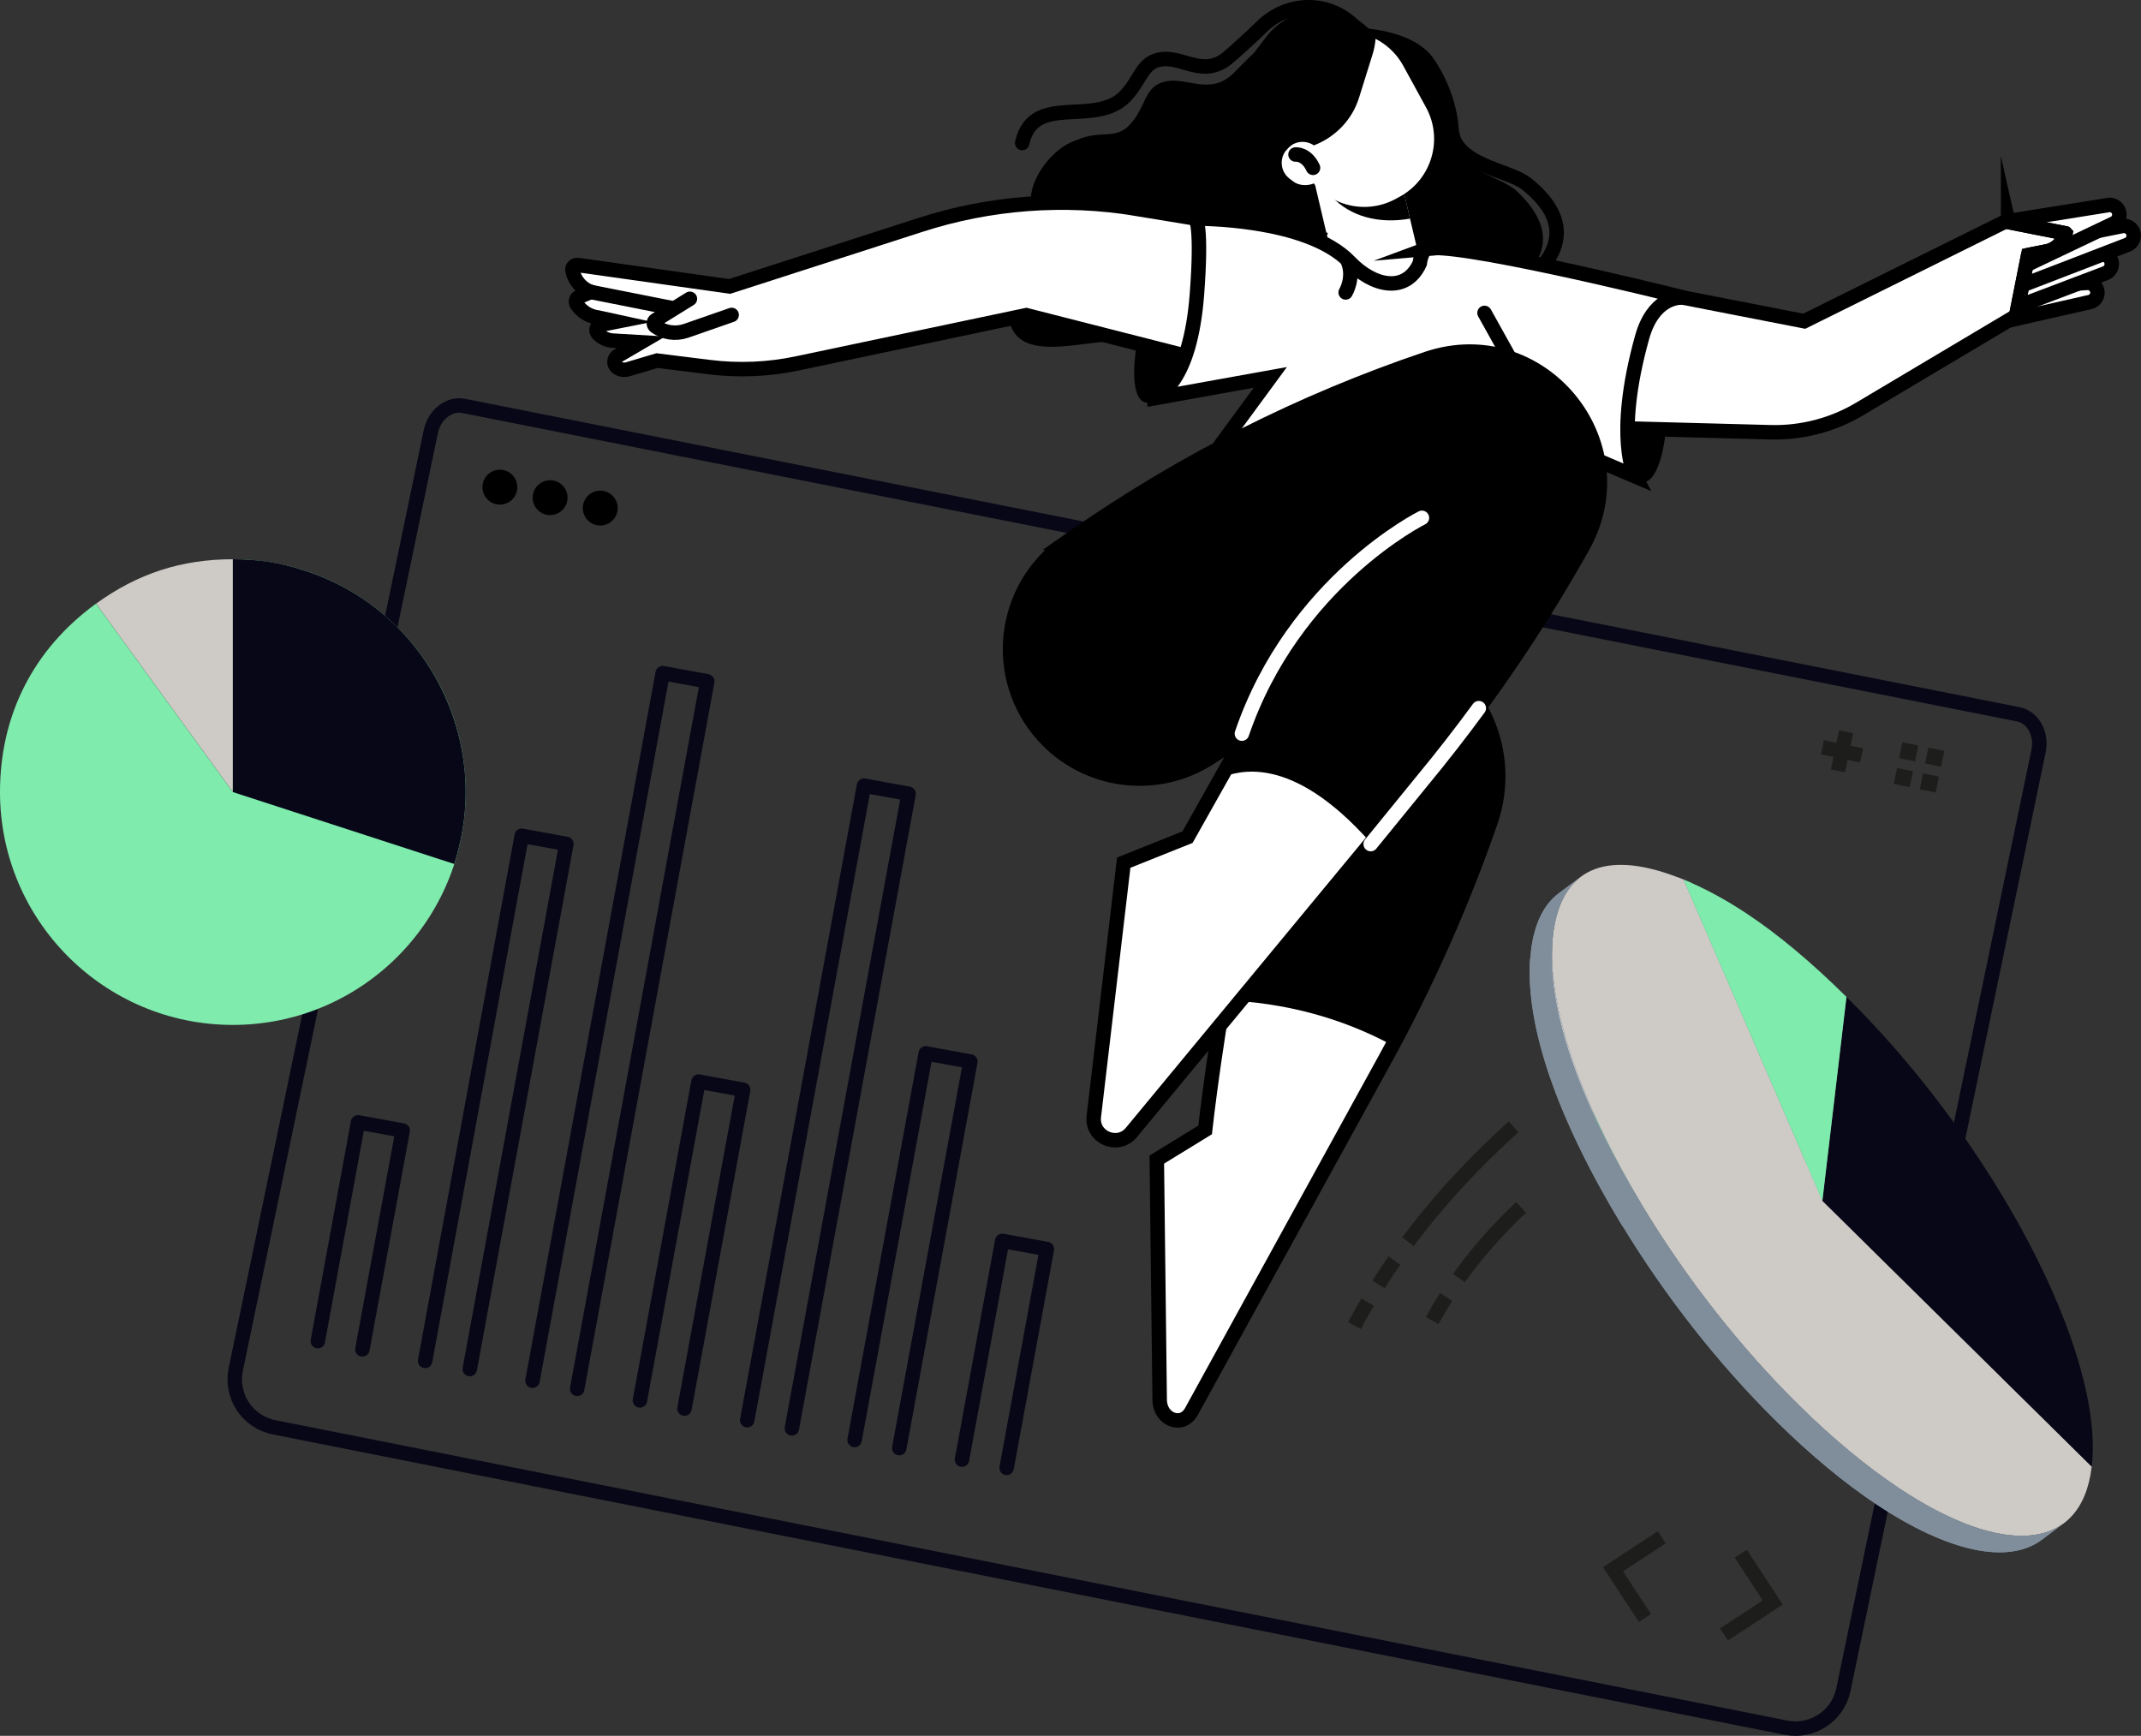 <?xml version="1.0" encoding="UTF-8"?>
<svg id="Calque_2" data-name="Calque 2" xmlns="http://www.w3.org/2000/svg" xmlns:xlink="http://www.w3.org/1999/xlink" viewBox="0 0 295.87 239.87">
  <rect x="0" y="0" width="295.87" height="239.87" fill="#333333" stroke="none"/>
  <defs>
    <style>
      .cls-1 {
        fill: #838384;
      }

      .cls-2, .cls-3 {
        fill: #fff;
      }

      .cls-4, .cls-5, .cls-6, .cls-7, .cls-8, .cls-9 {
        fill: none;
      }

      .cls-10 {
        clip-path: url(#clippath-1);
      }

      .cls-5 {
        stroke: #fff;
      }

      .cls-5, .cls-3, .cls-6, .cls-7, .cls-8, .cls-9 {
        stroke-width: 2px;
      }

      .cls-5, .cls-6, .cls-9 {
        stroke-linecap: round;
        stroke-linejoin: round;
      }

      .cls-3, .cls-6 {
        stroke: #000;
      }

      .cls-3, .cls-7 {
        stroke-miterlimit: 10;
      }

      .cls-11 {
        fill: #858686;
      }

      .cls-12 {
        isolation: isolate;
      }

      .cls-7, .cls-8 {
        stroke: #1d1d1b;
      }

      .cls-13 {
        clip-path: url(#clippath-3);
      }

      .cls-14 {
        fill: #d4d5d6;
      }

      .cls-15 {
        fill: #8a8b8b;
      }

      .cls-16 {
        fill: #adadae;
      }

      .cls-17 {
        fill: #808e9b;
      }

      .cls-18 {
        fill: #080717;
      }

      .cls-19 {
        fill: #7febad;
      }

      .cls-20 {
        fill: #1d1d1b;
      }

      .cls-9 {
        stroke: #080717;
      }

      .cls-21 {
        fill: #cecac6;
      }

      .cls-22 {
        clip-path: url(#clippath-2);
      }

      .cls-23 {
        clip-path: url(#clippath);
      }
    </style>
    <clipPath id="clippath">
      <path class="cls-4" d="M229.6,123.83c-.28-.12-.57-.23-.84-.33.91-.68,1.83-1.37,2.74-2.05.09-.07.22-.16.31-.23.28.11.56.22.84.33-1.02.76-2.04,1.52-3.06,2.29Z"/>
    </clipPath>
    <clipPath id="clippath-1">
      <path class="cls-4" d="M232.66,121.54l.43.99.68-.51c-.37-.16-.74-.32-1.11-.47,0,0,0,0,0,0h0s0,0,0,0Z"/>
    </clipPath>
    <clipPath id="clippath-2">
      <path class="cls-17" d="M211.56,131.47c.45-3.78,1.75-6.47,3.85-8.04l3.06-2.29c-2.1,1.57-3.4,4.26-3.85,8.04-.03.28-.06.57-.08.86-.71,9.38,4.3,23.22,12.74,37.09,5.74,9.44,13.06,18.9,21.24,26.97,4.8,4.74,9.46,8.57,13.82,11.48,9.91,6.61,18.23,8.39,22.88,4.9l-3.05,2.29c-4.65,3.48-12.97,1.7-22.88-4.9-4.36-2.91-9.02-6.74-13.82-11.48-8.18-8.07-15.5-17.53-21.24-26.97-8.43-13.87-13.45-27.72-12.74-37.09.02-.29.05-.58.08-.86Z"/>
    </clipPath>
    <clipPath id="clippath-3">
      <path class="cls-17" d="M227.27,167.14l-3.06,2.29c-9.05-14.88-13.49-27.81-12.74-37.09l3.06-2.29c-.75,9.28,3.68,22.21,12.74,37.09Z"/>
    </clipPath>
  </defs>
  <g id="Calque_1-2" data-name="Calque 1">
    <g>
      <g>
        <polyline class="cls-9" points="43.92 185.33 49.48 155.09 55.65 156.22 50.08 186.46"/>
        <polyline class="cls-9" points="58.75 188.06 72.1 115.49 78.27 116.62 64.92 189.19"/>
        <polyline class="cls-9" points="73.59 190.79 91.58 93.02 97.74 94.15 79.76 191.92"/>
        <polyline class="cls-9" points="88.43 193.52 96.53 149.46 102.7 150.59 94.59 194.65"/>
        <polyline class="cls-9" points="103.26 196.25 119.4 108.56 125.56 109.69 109.43 197.38"/>
        <polyline class="cls-9" points="118.1 198.98 127.93 145.56 134.1 146.69 124.27 200.11"/>
        <polyline class="cls-9" points="132.94 201.7 138.5 171.47 144.67 172.6 139.11 202.84"/>
      </g>
      <g>
        <path class="cls-9" d="M246.82,238.74c3.63.72,7.16-1.62,7.92-5.24l26.97-129.7c.5-2.39-.75-4.67-2.79-5.09L64.12,56.1c-2.04-.42-4.09,1.17-4.59,3.56l-26.95,129.58c-.76,3.67,1.61,7.26,5.29,7.99l208.95,41.51Z"/>
        <g>
          <path d="M71.44,67.81c-.27,1.3-1.55,2.14-2.85,1.87-1.3-.27-2.14-1.55-1.87-2.85.27-1.3,1.55-2.14,2.85-1.87,1.3.27,2.14,1.55,1.87,2.85Z"/>
          <path d="M78.38,69.26c-.27,1.3-1.55,2.14-2.85,1.87-1.3-.27-2.14-1.55-1.87-2.85.27-1.3,1.55-2.14,2.85-1.87,1.3.27,2.14,1.55,1.87,2.85Z"/>
          <path d="M85.31,70.7c-.27,1.3-1.55,2.14-2.85,1.87-1.3-.27-2.14-1.55-1.87-2.85.27-1.3,1.55-2.14,2.85-1.87,1.3.27,2.14,1.55,1.87,2.85Z"/>
        </g>
        <polyline class="cls-8" points="229.64 212.43 222.91 216.85 227.32 223.59"/>
        <polyline class="cls-8" points="240.56 214.7 244.98 221.44 238.24 225.86"/>
        <g>
          <line class="cls-8" x1="255.12" y1="101.12" x2="253.99" y2="106.53"/>
          <line class="cls-8" x1="257.26" y1="104.39" x2="251.85" y2="103.26"/>
        </g>
        <g>
          <polygon class="cls-20" points="262.9 102.56 262.44 104.76 264.64 105.21 265.1 103.02 262.9 102.56 262.9 102.56"/>
          <polygon class="cls-20" points="262.16 106.12 261.7 108.32 263.9 108.78 264.36 106.58 262.16 106.12 262.16 106.12"/>
          <polygon class="cls-20" points="266.49 103.3 266.04 105.5 268.24 105.96 268.69 103.76 266.49 103.3 266.49 103.3"/>
          <polygon class="cls-20" points="265.75 106.87 265.3 109.07 267.5 109.52 267.95 107.32 265.75 106.87 265.75 106.87"/>
        </g>
      </g>
      <g>
        <path class="cls-3" d="M275.34,39.93l13.08-.84c.89-.06,1.58.75,1.4,1.62h0c-.11.51-.51.92-1.02,1.03l-14.18,3.22.72-5.03Z"/>
        <path class="cls-3" d="M277.38,37.81l12.84-2.64c.87-.18,1.67.52,1.61,1.41h0c-.04.52-.37.98-.86,1.17l-13.6,5.15.02-5.08Z"/>
        <path class="cls-3" d="M279.86,33.93l13.39-2.69c.87-.18,1.67.52,1.61,1.41h0c-.04.52-.37.98-.86,1.17l-15.01,5.78.88-5.66Z"/>
        <path class="cls-3" d="M277.5,30.55l13.66-2.18c.85-.25,1.71.38,1.72,1.27h0c0,.53-.29,1.01-.77,1.23l-13.13,6.25-1.48-6.57Z"/>
        <path d="M165.58,44.52c-2.1,6.73-5.42,11.68-7.41,11.06-1.99-.62-1.9-6.58.2-13.31,2.1-6.73,5.42-11.68,7.41-11.06,1.99.62,1.9,6.58-.2,13.31Z"/>
        <path d="M230.34,53.96c.31,6.9-1.12,12.57-3.21,12.67-2.08.09-4.03-5.42-4.34-12.32-.31-6.9,1.12-12.57,3.21-12.67,2.08-.09,4.03,5.42,4.34,12.32Z"/>
        <g>
          <path d="M199.93,18.04c.09-5.24-2.52-9.45-2.52-9.45-2.46-4.48-13.13-6.08-17.92-3.84-.82.19-1.63.49-2.4.92-4.56,2.5-6.23,8.22-3.73,12.78l1.38,2.53c.53,1.5,1.07,2.79,1.42,3.71,1.61,4.22-2.12,6.09-2.77,9.08-.65,2.99,2.08,3.79,3.44,6.92,1.2,2.75-1.03,3.97-1.03,7.63,2,1.09,4.11,1.93,6.3,2.51,4.89-1.45,10.89-4.74,10.89-4.74,0,0,30.49-6.58,16.63-19.67-2.33-2.2-9.76-3.36-9.68-8.38Z"/>
          <path class="cls-6" d="M180.73,5.47c-.79.13-1.57.36-2.33.71h0c-4.48,2.05-6.48,7.3-4.46,11.72l1.12,2.45c.39,1.43.8,2.68,1.06,3.56,1.21,4.05-2.44,5.56-3.27,8.32-.83,2.76,1.68,3.67,2.74,6.68,1.06,3.01.81,4.29-.01,6.33"/>
          <path d="M186.24,29.1c4.82-2.05,7.61-6.15,7.61-6.15,3.1-4.07.21-14.47-3.79-17.93-.74-.98-1.69-1.85-2.85-2.51-4.13-2.36-9.4-1.14-12.28,2.65l-1.62,2.12c-1.15,1.09-2.12,2.11-2.81,2.8-3.2,3.19-6.42.54-9.42,1.17-3,.63-2.62,3.44-4.92,5.95-2.02,2.21-4.05.68-7.39,2.16-4.09,1.34-7.02,6.72-6.12,8.79,2.94,6.76-2.35,8.34-2.88,10.73-3.27,14.72,11.61,6.54,17.66,8.55,9.14,3.05,21.32,4.69,25.1-6.09,1.06-3.02-.9-10.28,3.72-12.25Z"/>
          <path class="cls-6" d="M188.41,5.27c-.42-.68-.93-1.32-1.54-1.89h0c-3.61-3.36-9.09-3.09-12.53.34-1.13,1.13-4.01,3.73-4.72,4.31-3.28,2.66-6.07-.14-8.94.14-2.87.28-2.95,2.76-5.13,5.07-4.19,4.44-12.73-.56-14.29,6.52"/>
          <path class="cls-6" d="M196.03,46.4s29.83-9.13,14.91-21c-2.5-1.99-10.01-2.53-10.35-7.53-.35-5.23-3.31-9.2-3.31-9.2-2.83-4.26-13.6-4.95-18.18-2.31"/>
          <rect class="cls-2" x="183.94" y="23.33" width="11.7" height="21.75" transform="translate(-2.79 44.45) rotate(-13.26)"/>
          <path d="M194.86,30.22l-1.87-7.94-7.23,1.7-1.67,3.26c2.52,2.62,6.33,3.75,10.77,2.97Z"/>
          <path class="cls-2" d="M186.91,4.13h.66c5.01,0,9.08,4.07,9.08,9.08v6.55c0,5.01-4.07,9.08-9.08,9.08h-.66c-5.01,0-9.08-4.07-9.08-9.08v-6.55c0-5.01,4.07-9.08,9.08-9.08Z" transform="translate(15.1 91.97) rotate(-28.71)"/>
          <rect class="cls-2" x="177.36" y="19.54" width="5.71" height="6.17" rx="2.75" ry="2.75" transform="translate(53.29 152.55) rotate(-52.83)"/>
          <path d="M180.43,5.45c-4.95,2.71-6.84,8.77-4.23,13.54l.97,1.78c.19.01.38.01.57.01l.07-.09c.89-1.18,2.55-1.43,3.76-.6,2.89-1.11,5.27-3.47,6.24-6.59l1.87-5.99c.23-.74.37-1.49.42-2.22-2.9-1.5-6.53-1.56-9.68.17Z"/>
          <path class="cls-6" d="M179.03,21.35s1.5-.16,2.42,1.84"/>
        </g>
        <path class="cls-3" d="M157.02,28.84c-9.98-1.64-20.21-.87-29.83,2.24l-26.36,8.5-20.99-2.96c-.44-.06-.82.33-.73.77h0c.28,1.36,1.24,2.48,2.54,2.96l-1.61.66c-.42.17-.58.69-.33,1.06h0c.67,1.01,1.75,1.67,2.95,1.81l2.57.56-2.38.47c-.45.24-.56.84-.21,1.21.53.55,1.25.9,2.04.95l3.91.23-3.2,1.87c-.6.35-.65,1.21-.09,1.61.4.29.93.41,1.46.25l4.04-1.2,7.23.9c4.05.5,8.15.33,12.13-.51l31.67-6.67,33.73,8.6,6.61-19.18-25.15-4.12Z"/>
        <path class="cls-6" d="M95.34,41.29l-4.74,2.94c-.32.2-.33.65-.03.87h0c1.23.88,2.82,1.11,4.25.61l6.29-2.19"/>
        <line class="cls-6" x1="92.89" y1="42.58" x2="81.65" y2="40.35"/>
        <path class="cls-3" d="M285.43,32.24l-8.28-1.64-27.82,13.79-47.34-9.24-10.56,23.17,53.21,1.41c4.34.12,8.63-1,12.36-3.22l21.61-12.86,1.67-8.41,2.54-.5c1.28-.25,2.3-1.23,2.62-2.49h0Z"/>
        <path class="cls-6" d="M278.61,43.65l1.67-8.41,2.54-.5c1.28-.25,2.3-1.23,2.62-2.49h0l-8.28-1.64"/>
        <g>
          <path class="cls-3" d="M158.89,55.14l-.31.06s.11,0,.31-.06Z"/>
          <path class="cls-3" d="M197.1,34.4c-.16-.03-.27.03-.31.21,0,.02-.01.04-.02.06-.3.49-.49,1.07-.57,1.72-1.93,4.22-6.46,3.19-9.66-.16-5.93-6.2-21.31-6.02-21.31-6.02,0,0,.9.9.18,10.43-.93,12.29-5.32,14.21-6.53,14.51l16.67-3-10.6,14.43,41.61-9.03,19.39,8.27s-2.89-5.3.97-19.18c1.48-5.32,4.85-5.64,5.8-5.5-3.69-.96-32.38-7.95-35.63-6.74Z"/>
        </g>
        <path class="cls-6" d="M185.96,40.41s1.24-2.06.3-4.31"/>
        <path class="cls-6" d="M205.15,43.24l4.6,8.26c.17,4.68-.76,9.33-2.71,13.59h0"/>
        <path class="cls-3" d="M186,91.25h0c11.98-6.37,24.9,8.13,19.96,22.38h0c-3.93,11.31-8.8,22.26-14.56,32.75l-26.76,48.68c-1.26,2.29-4.35,1.15-4.38-1.61l-.4-33.21,6.68-4.1s6.29-57.88,19.47-64.89Z"/>
        <path d="M192.43,144.45c5.31-9.9,9.84-20.21,13.53-30.82h0c4.95-14.25-7.98-28.75-19.96-22.38h0c-8.36,4.44-13.95,29.34-16.92,46.97,8.55.29,16.52,2.53,23.34,6.23Z"/>
        <path class="cls-3" d="M147.25,75l1.36-.95c14.96-10.4,31.31-18.64,48.57-24.47h0c15.68-5.29,29.64,11.52,21.54,25.96h0c-6.42,11.45-13.86,22.3-22.23,32.42l-40.14,48.53c-1.87,2.26-5.54.69-5.19-2.22l4.13-35.06,8.82-3.53,7.94-14.11-4.81,3.13c-7.39,4.8-17.17,3.51-23.06-3.03h0c-7.21-8.01-5.76-20.52,3.08-26.67Z"/>
        <path d="M197.17,49.58h0c-17.26,5.83-33.61,14.06-48.57,24.47l-1.36.95c-8.84,6.15-10.29,18.66-3.08,26.67h0c3.94,4.29,11.36,9.82,23.06,3.03l4.81-3.13-3.31,5.88c2.3-.82,9.59-3.52,20.72,9.03l7.05-8.52c8.37-10.12,15.81-20.96,22.23-32.42h0c8.09-14.44-5.86-31.25-21.54-25.96Z"/>
        <path class="cls-5" d="M196.5,71.56s-17.69,8.78-24.88,29.82"/>
        <path class="cls-5" d="M204.36,97.86c-2.52,3.44-5.15,6.81-7.87,10.1l-7.07,8.68"/>
      </g>
      <g class="cls-12">
        <path class="cls-14" d="M233.28,121.8l-.59-.25c.2.08.39.16.59.25Z"/>
        <g class="cls-12">
          <g class="cls-23">
            <g class="cls-12">
              <path class="cls-11" d="M232.75,121.58l-3.06,2.29s-.06-.03-.09-.04c-.29-.12-.57-.23-.85-.34l3.06-2.29c.28.11.56.22.85.34.03.01.06.02.09.04"/>
            </g>
          </g>
        </g>
        <polygon class="cls-16" points="289.06 202.67 286 204.96 248.79 168.22 251.84 165.94 289.06 202.67"/>
        <polygon class="cls-1" points="251.84 165.94 248.79 168.22 252.11 140.04 255.17 137.76 251.84 165.94"/>
        <polygon class="cls-19" points="251.84 165.94 248.79 168.22 229.6 123.83 232.66 121.54 251.84 165.94"/>
        <path class="cls-21" d="M232.66,121.54l19.18,44.39,37.22,36.74c-1.41,11.93-12.41,12.47-26.73,2.92-4.36-2.91-9.02-6.74-13.82-11.48-8.17-8.07-15.5-17.53-21.24-26.97-8.43-13.87-13.45-27.72-12.74-37.09.02-.29.05-.58.08-.86,1.08-9.08,7.08-11.85,17.19-7.98.28.11.56.22.85.34Z"/>
        <path class="cls-14" d="M232.66,121.54h0c-.29-.12-.57-.23-.85-.34.28.11.56.22.85.34h0ZM232.66,121.54c.37.15.74.31,1.11.47-.16-.07-.33-.14-.49-.22l-.59-.25s-.02,0-.03-.01h0Z"/>
        <g class="cls-12">
          <g class="cls-10">
            <g class="cls-12">
              <path class="cls-15" d="M233.77,122.02l-3.06,2.29c-.34-.15-.68-.3-1.02-.44l3.06-2.29c.34.14.68.29,1.02.44"/>
              <path class="cls-11" d="M232.75,121.58l-3.06,2.29s-.06-.03-.09-.04c-.29-.12-.57-.23-.85-.34l3.06-2.29c.28.11.56.22.85.34.03.01.06.02.09.04"/>
            </g>
          </g>
        </g>
        <path class="cls-18" d="M255.17,137.76c20.55,20.29,35.72,49.35,33.89,64.91l-37.22-36.74,3.33-28.18Z"/>
        <path class="cls-19" d="M241.51,126.33c4.32,2.88,8.82,6.65,13.66,11.43l-3.33,28.18-19.18-44.39c.37.15.74.31,1.11.47,2.55,1.13,5.11,2.56,7.74,4.31Z"/>
        <g>
          <path class="cls-17" d="M211.56,131.47c.45-3.78,1.75-6.47,3.85-8.04l3.06-2.29c-2.1,1.57-3.4,4.26-3.85,8.04-.03.28-.06.57-.08.86-.71,9.38,4.3,23.22,12.74,37.09,5.74,9.44,13.06,18.9,21.24,26.97,4.8,4.74,9.46,8.57,13.82,11.48,9.91,6.61,18.23,8.39,22.88,4.9l-3.05,2.29c-4.65,3.48-12.97,1.7-22.88-4.9-4.36-2.91-9.02-6.74-13.82-11.48-8.18-8.07-15.5-17.53-21.24-26.97-8.43-13.87-13.45-27.72-12.74-37.09.02-.29.05-.58.08-.86Z"/>
          <g class="cls-22">
            <g class="cls-12">
              <path class="cls-17" d="M285.21,210.49l-3.06,2.29c-1.65,1.23-3.75,1.81-6.23,1.74l3.06-2.29c2.47.07,4.58-.51,6.23-1.74"/>
              <path class="cls-17" d="M278.98,212.23l-3.06,2.29c-1.3-.04-2.7-.25-4.19-.63l3.06-2.29c1.49.39,2.89.6,4.19.63"/>
              <path class="cls-17" d="M274.79,211.6l-3.06,2.29c-1.23-.32-2.53-.76-3.87-1.31l3.06-2.29c1.35.56,2.64,1,3.87,1.31"/>
              <path class="cls-17" d="M270.92,210.28l-3.06,2.29c-1.22-.51-2.49-1.11-3.79-1.81l3.06-2.29c1.3.7,2.57,1.3,3.79,1.81"/>
              <path class="cls-17" d="M267.12,208.48l-3.06,2.29c-1.26-.67-2.55-1.44-3.87-2.29l3.05-2.29c1.32.85,2.62,1.61,3.87,2.29"/>
              <path class="cls-17" d="M263.25,206.19l-3.05,2.29c-.31-.2-.61-.4-.92-.6-1.04-.7-2.11-1.45-3.18-2.25l3.05-2.29c1.08.8,2.14,1.55,3.18,2.25.31.21.62.41.92.6"/>
              <path class="cls-17" d="M259.15,203.34l-3.05,2.29c-1.5-1.12-3.03-2.34-4.59-3.67l3.06-2.29c1.55,1.33,3.09,2.55,4.59,3.67"/>
              <path class="cls-17" d="M254.56,199.67l-3.06,2.29c-1.87-1.59-3.77-3.33-5.69-5.21l3.06-2.29c1.92,1.88,3.82,3.62,5.69,5.21"/>
              <path class="cls-17" d="M248.87,194.46l-3.06,2.29c-.12-.12-.24-.23-.36-.35-8.18-8.07-15.5-17.53-21.24-26.97-.37-.6-.73-1.21-1.08-1.81l3.05-2.29c.35.6.71,1.2,1.08,1.81,5.74,9.44,13.06,18.9,21.24,26.97.12.12.24.23.36.35"/>
              <path class="cls-17" d="M226.19,165.33l-3.05,2.29c-1.38-2.35-2.66-4.7-3.82-7.02l3.06-2.29c1.17,2.32,2.44,4.66,3.82,7.02"/>
              <path class="cls-17" d="M222.36,158.31l-3.06,2.29c-.96-1.91-1.85-3.8-2.65-5.66l3.06-2.29c.8,1.86,1.69,3.75,2.65,5.66"/>
              <path class="cls-17" d="M219.72,152.65l-3.06,2.29c-.73-1.69-1.39-3.35-1.97-4.98l3.06-2.29c.59,1.63,1.25,3.29,1.97,4.98"/>
              <path class="cls-17" d="M217.74,147.67l-3.06,2.29c-.57-1.57-1.06-3.11-1.49-4.61l3.06-2.29c.43,1.5.92,3.04,1.49,4.61"/>
              <path class="cls-17" d="M216.25,143.06l-3.06,2.29c-.43-1.52-.79-2.99-1.07-4.42l3.06-2.29c.28,1.43.64,2.9,1.07,4.42"/>
              <path class="cls-17" d="M215.19,138.64l-3.06,2.29c-.3-1.53-.51-3.01-.62-4.42l3.06-2.29c.11,1.41.32,2.88.62,4.42"/>
              <path class="cls-17" d="M214.56,134.22l-3.06,2.29c-.12-1.47-.13-2.87-.03-4.18.02-.2.03-.39.05-.59l3.06-2.29c-.02.19-.04.39-.05.59-.1,1.31-.09,2.71.03,4.18"/>
              <path class="cls-17" d="M214.59,129.46l-3.06,2.29c0-.09.02-.18.03-.27.45-3.78,1.75-6.47,3.85-8.04l3.06-2.29c-2.1,1.57-3.4,4.26-3.85,8.04-.01.09-.02.18-.03.27"/>
            </g>
          </g>
        </g>
        <g>
          <path class="cls-17" d="M227.27,167.14l-3.06,2.29c-9.05-14.88-13.49-27.81-12.74-37.09l3.06-2.29c-.75,9.28,3.68,22.21,12.74,37.09Z"/>
          <g class="cls-13">
            <g class="cls-12">
              <path class="cls-17" d="M227.27,167.14l-3.06,2.29c-.42-.7-.84-1.39-1.24-2.08l3.06-2.29c.4.69.82,1.38,1.24,2.08"/>
              <path class="cls-17" d="M226.03,165.06l-3.06,2.29c-1.47-2.5-2.8-4.94-3.99-7.32l3.05-2.29c1.2,2.38,2.53,4.82,4,7.32"/>
              <path class="cls-17" d="M222.03,157.74l-3.05,2.29c-.95-1.88-1.81-3.72-2.58-5.51l3.06-2.29c.77,1.79,1.63,3.63,2.58,5.51"/>
              <path class="cls-17" d="M219.45,152.22l-3.06,2.29c-.69-1.6-1.31-3.17-1.86-4.7l3.06-2.29c.55,1.53,1.17,3.09,1.86,4.7"/>
              <path class="cls-17" d="M217.59,147.52l-3.06,2.29c-.53-1.48-1-2.93-1.4-4.33l3.06-2.29c.4,1.4.87,2.85,1.4,4.33"/>
              <path class="cls-17" d="M216.19,143.19l-3.06,2.29c-.41-1.45-.75-2.86-1.02-4.23l3.05-2.29c.27,1.36.61,2.77,1.02,4.23"/>
              <path class="cls-17" d="M215.17,138.97l-3.05,2.29c-.3-1.52-.5-2.98-.62-4.39l3.06-2.29c.11,1.4.32,2.87.61,4.39"/>
              <path class="cls-17" d="M214.55,134.58l-3.06,2.29c-.13-1.59-.13-3.11-.02-4.54l3.06-2.29c-.12,1.43-.11,2.94.02,4.54"/>
            </g>
          </g>
        </g>
        <path class="cls-14" d="M214.53,130.04c-.5,6.56,1.81,15.32,6.14,24.74l-.78-1.57c-4.02-9.03-5.86-16.92-5.36-23.17Z"/>
        <path class="cls-19" d="M224.09,161.63c-1.59-2.9-2.99-5.71-4.2-8.42l.78,1.57c.96,2.09,2.02,4.21,3.17,6.35l.25.5Z"/>
        <path class="cls-19" d="M227.28,167.13c-1.14-1.87-2.2-3.7-3.19-5.5l-.25-.5c1.07,1.99,2.22,3.99,3.44,6Z"/>
      </g>
      <g>
        <g>
          <path class="cls-7" d="M201.61,176.61c2.34-3.26,5.19-6.56,8.59-9.76"/>
          <path class="cls-7" d="M197.91,182.49c.59-1.08,1.23-2.17,1.93-3.27"/>
        </g>
        <g>
          <path class="cls-7" d="M194.57,171.58c3.98-5.32,8.83-10.69,14.6-15.87"/>
          <path class="cls-7" d="M190.49,177.49c.7-1.1,1.43-2.2,2.2-3.3"/>
          <path class="cls-7" d="M187.17,183.18c.57-1.07,1.18-2.15,1.82-3.24"/>
        </g>
      </g>
      <g>
        <g>
          <path class="cls-21" d="M32.18,109.45l-18.91-26.03c5.75-4.17,11.81-6.14,18.91-6.14v32.17Z"/>
          <path class="cls-19" d="M32.18,109.45v-32.17c17.77,0,32.17,14.4,32.17,32.17s-14.41,32.18-32.17,32.18S0,127.22,0,109.45c0-10.66,4.64-19.76,13.26-26.03l18.91,26.03Z"/>
        </g>
        <path class="cls-18" d="M32.17,109.45l30.6,9.94c5.49-16.9-3.76-35.05-20.65-40.54-3.38-1.1-6.39-1.57-9.94-1.57v32.17Z"/>
      </g>
    </g>
  </g>
</svg>